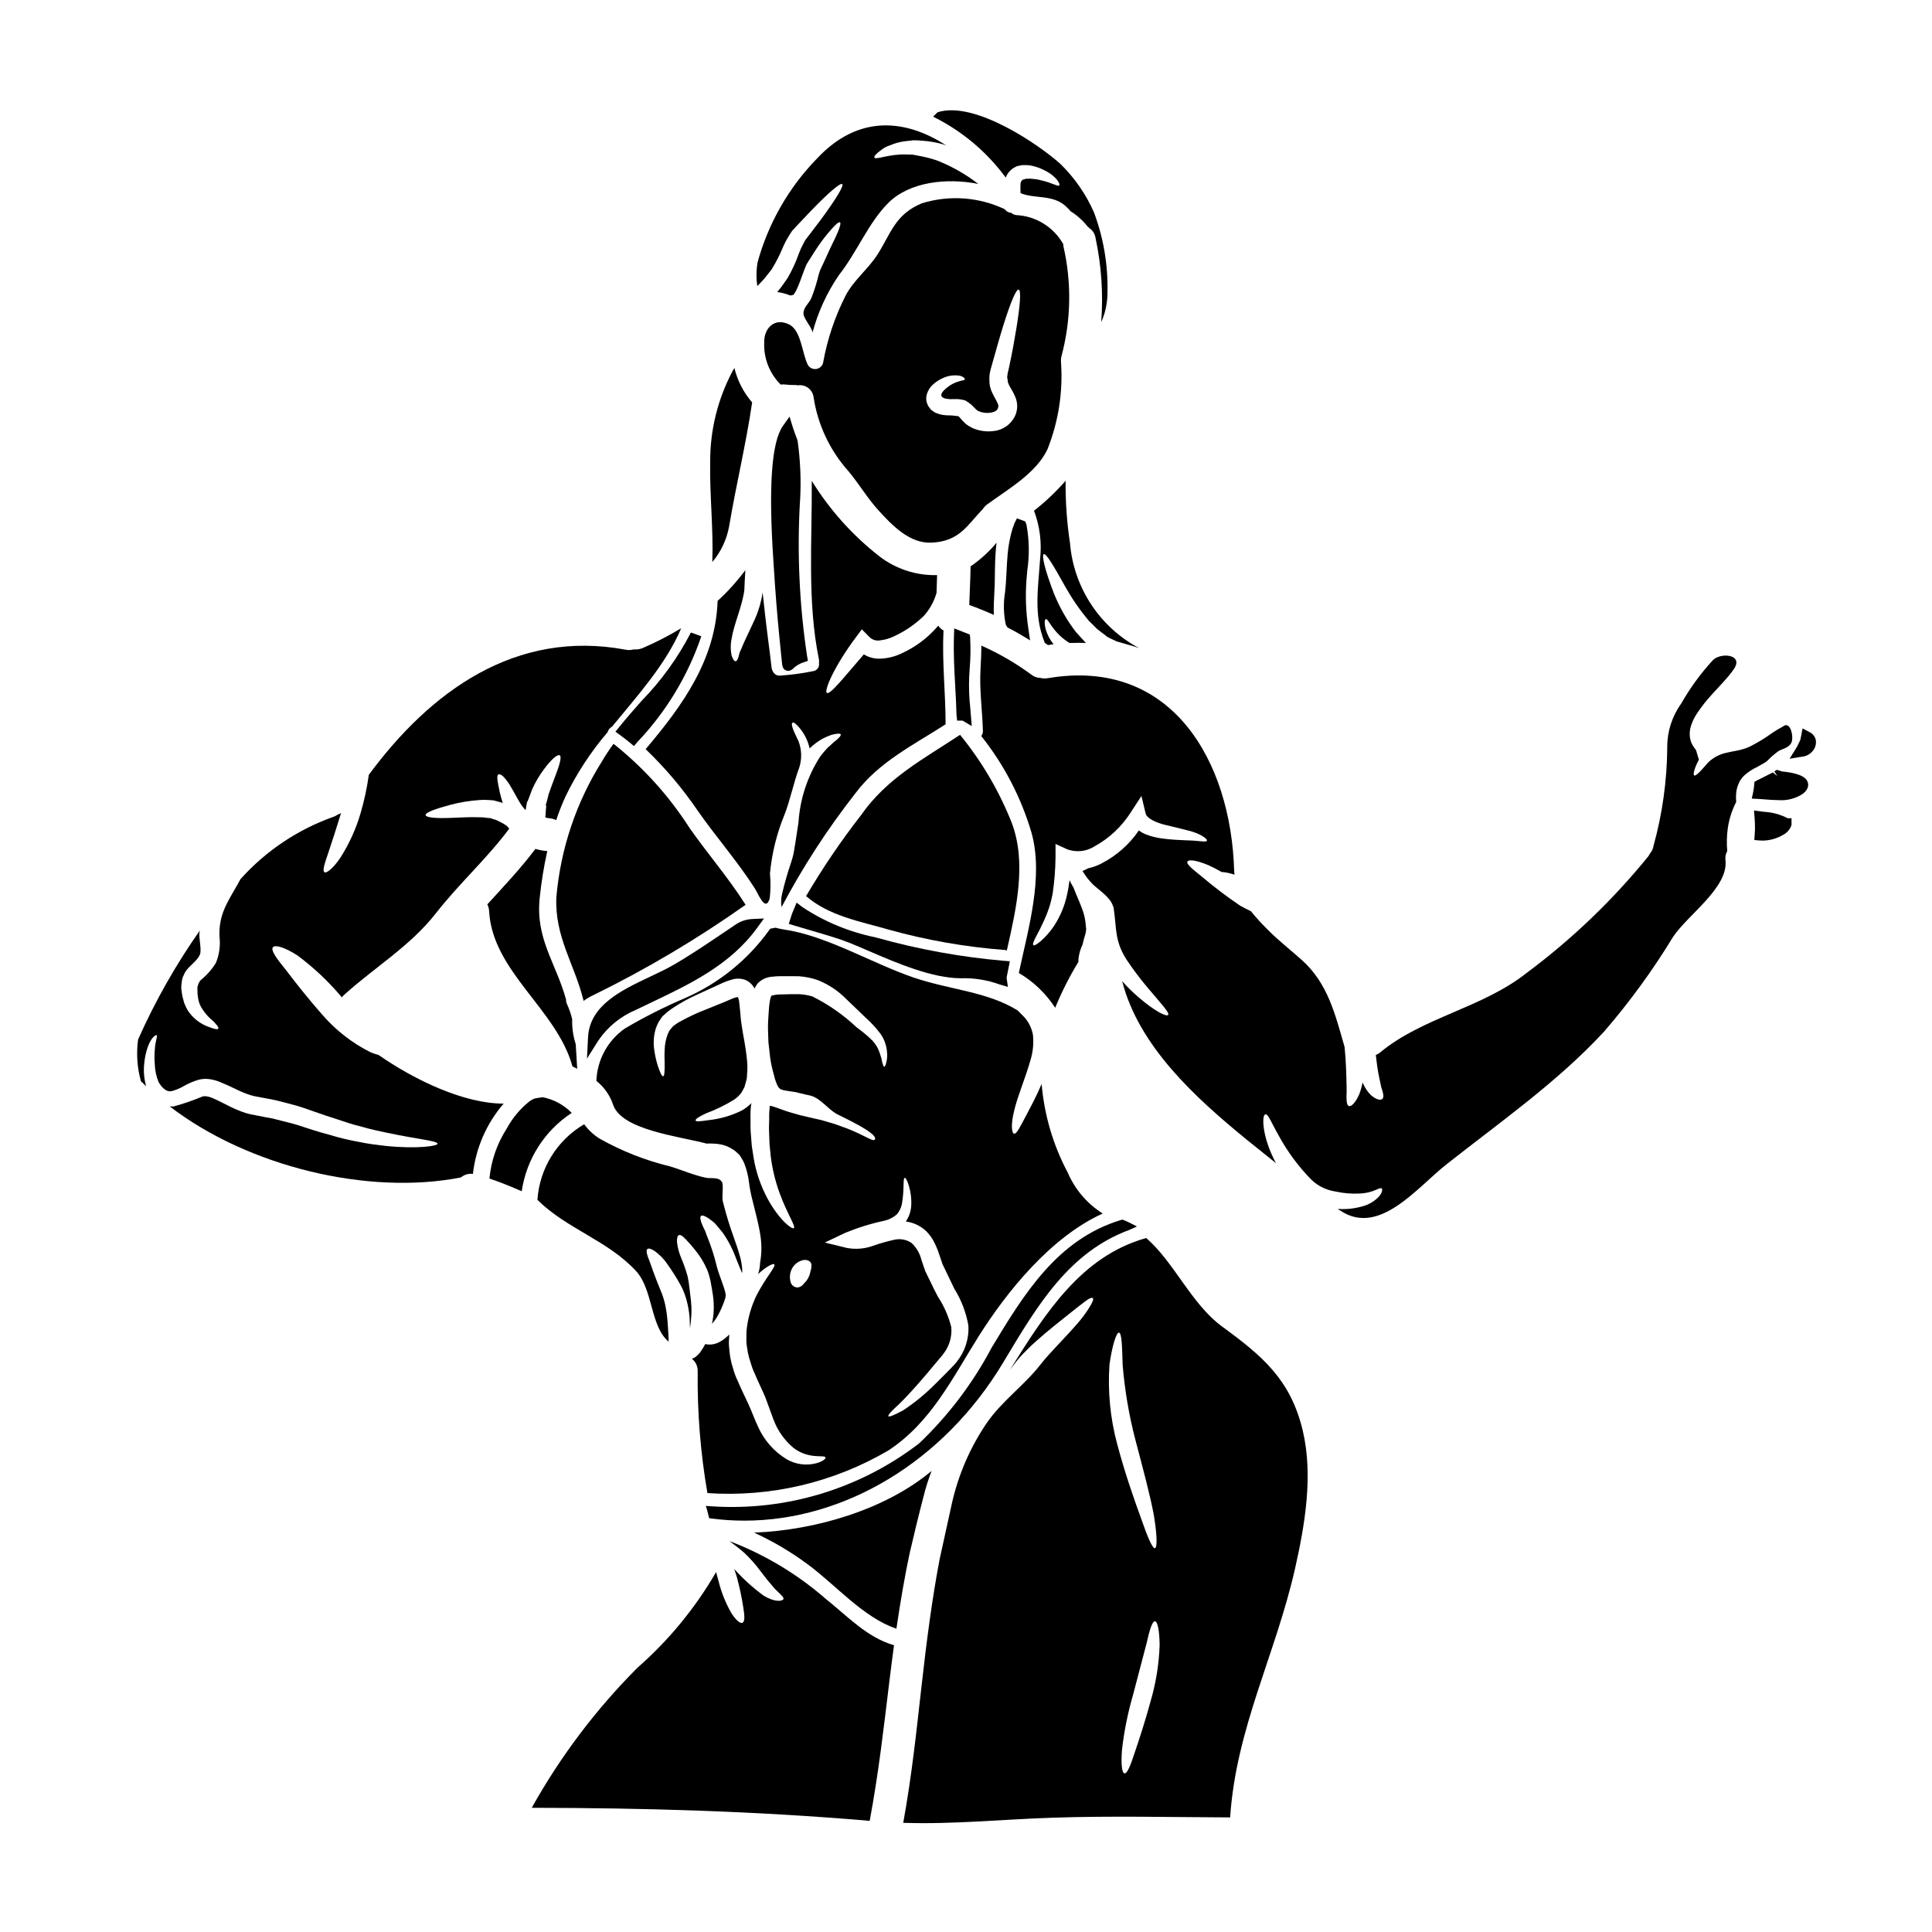 <?xml version="1.0" encoding="UTF-8"?>
<!-- Uploaded to: ICON Repo, www.svgrepo.com, Generator: ICON Repo Mixer Tools -->
<svg fill="#000000" width="800px" height="800px" version="1.1" viewBox="144 144 512 512" xmlns="http://www.w3.org/2000/svg">
 <g>
  <path d="m322.49 399.7c-1.918 1.102-4.043 2.106-6.297 3.172-7.477 3.543-15.926 7.527-16.355 16.016l-0.285 5.656 3.012-4.797c2.465-3.617 5.926-6.441 9.965-8.129 1.398-0.676 2.797-1.348 4.199-2.012 10.234-4.879 20.816-9.922 27.922-19.707l1.82-2.492-3.066 0.141v0.004c-1.527 0.059-3.012 0.527-4.297 1.359l-3.418 2.305c-4.281 2.883-8.695 5.887-13.199 8.484z"/>
  <path d="m306.59 341.11c-1.113 1.523-2.137 3.074-3.106 4.723-6.805 10.844-10.93 23.148-12.039 35.902-0.496 10.543 4.832 17.777 7.176 27.355 0 0.059-0.027 0.117 0 0.176v0.004c0.918-0.668 1.898-1.238 2.93-1.703 13.953-6.856 27.344-14.809 40.039-23.789-4.453-7.031-10.105-13.59-14.848-20.352-5.441-8.5-12.25-16.039-20.152-22.316z"/>
  <path d="m407.54 300.42c0.203-3.078-0.027-7.996 0.559-12.594v-0.004c-1.992 2.398-4.309 4.508-6.883 6.269-0.059 3.43-0.234 6.824-0.352 10.234 2.195 0.789 4.363 1.668 6.504 2.637-0.059-2.082 0.055-4.305 0.172-6.543z"/>
  <path d="m400.84 323.5 0.133-2.285 0.004-0.004c0.23-2.703 0.273-5.418 0.125-8.129l-0.07-0.91-4.152-1.629-0.07 2.106c-0.148 4.43 0.094 8.914 0.336 13.25 0.137 2.516 0.277 5.027 0.34 7.547l0.16 1.523h1.441l2.441 1.445-0.395-4.809-0.004-0.004c-0.293-2.691-0.391-5.398-0.289-8.102z"/>
  <path d="m412.11 362.02c-3.34-8.414-7.957-16.27-13.684-23.281-9.582 6.324-19.449 11.508-26.215 21.254-5.332 6.844-10.211 14.027-14.605 21.508 0.031 0.027 0.09 0.027 0.117 0.059 6.031 5.184 14.289 6.633 21.73 8.785 10.094 2.816 20.445 4.629 30.898 5.414 0.16 0.023 0.316 0.062 0.473 0.121 2.512-11.129 5.312-23.254 1.285-33.859z"/>
  <path d="m410.01 398.62c-11.402-0.988-22.688-3.043-33.707-6.133l-0.375-0.102c-6.883-1.402-13.43-4.117-19.285-7.996l-1.527-1.18-0.898 2.16c-0.219 0.477-0.402 0.969-0.547 1.469l-0.637 1.992 1.34 0.414c1.574 0.484 3.148 0.945 4.754 1.406 3.656 1.062 7.117 2.066 10.062 3.234 1.598 0.645 3.34 1.398 5.184 2.195 7.512 3.242 16.766 7.164 24.27 7.168 3.461-0.109 6.906 0.438 10.164 1.613l2.297 0.676-0.348-2.434 0.863-4.363z"/>
  <path d="m387.58 526.51c-15.73 12.078-35.32 18.004-55.105 16.672l-1.414-0.105 0.395 1.363c0.059 0.207 0.113 0.43 0.164 0.656l0.324 1.246 0.652 0.082c2.871 0.375 5.766 0.562 8.66 0.562 26.672 0 52.871-15.742 68.535-41.801l0.574-0.961c8.773-14.629 17.059-28.453 33.012-34.324l1.93-0.875-2.008-1.02h-0.004c-0.301-0.16-0.609-0.305-0.926-0.434-0.211-0.102-0.43-0.195-0.652-0.27l-0.297-0.094-0.301 0.086c-16.98 5.117-25.82 19.77-34.375 33.926h0.008c-4.984 9.41-11.457 17.949-19.172 25.289z"/>
  <path d="m416.24 295.2c0.602-4.035 0.527-8.137-0.211-12.148l-0.316-0.863-2.215-0.816-0.656 1.312-0.508 1.391h-0.004c-0.645 2.168-1.074 4.391-1.281 6.641-0.145 1.574-0.223 3.113-0.301 4.664-0.051 1.023-0.102 2.047-0.172 3.078-0.047 0.754-0.129 1.574-0.215 2.418-0.484 2.883-0.422 5.832 0.191 8.695l0.426 0.703 0.539 0.289c0.945 0.496 1.867 0.977 2.789 1.527l2.676 1.609-0.453-3.09c-0.641-4.215-0.816-8.488-0.52-12.742 0.062-0.863 0.145-1.75 0.23-2.668z"/>
  <path d="m289.04 369.55c-1.07-0.082-2.125-0.277-3.148-0.586-3.894 5.184-8.375 9.898-12.738 14.699 0.281 0.574 0.441 1.203 0.469 1.848 0.906 15.992 17.953 26.008 22.082 41.094l1.258 0.641c-0.145-2.164-0.23-4.394-0.395-6.559-0.684-2.129-1-4.359-0.934-6.594-0.328-1.402-0.801-2.766-1.406-4.07-0.164-0.348-0.234-0.73-0.207-1.113-2.754-9.926-8.203-16.164-6.969-27.16 0.426-4.102 1.09-8.176 1.988-12.199z"/>
  <path d="m426.4 271.41c-2.539 2.902-5.344 5.559-8.375 7.938 1.543 4.09 2.094 8.484 1.609 12.828-0.469 7.477-1.785 14.523 1.141 21.906v0.027c0 0.293 0.559 0.555 0.969 0.852 0.586-0.09 0.879-0.176 1.465-0.234-0.98-1.188-1.699-2.562-2.113-4.043-0.395-1.637-0.23-2.574 0.059-2.606 0.703-0.203 1.555 3.191 5.828 6.035l0.004-0.004c0.172 0.09 0.336 0.184 0.496 0.293 1.469-0.055 2.934-0.055 4.363-0.027-0.145-0.09-0.277-0.199-0.391-0.324-0.82-0.879-1.609-1.754-2.363-2.606-2.406-3.141-4.367-6.602-5.828-10.281-2.363-6.121-3.25-10.016-2.664-10.309 0.645-0.297 2.691 3.219 5.797 8.785 1.777 3.141 3.836 6.109 6.152 8.879 0.699 0.672 1.434 1.379 2.137 2.109 0.789 0.672 1.641 1.254 2.461 1.902l0.266 0.234 0.906 0.453 1.609 0.762c1.023 0.266 1.727 0.527 3.047 0.879 0.938 0.234 1.934 0.555 2.93 0.91h-0.008c-10.445-5.551-17.355-16.035-18.332-27.824-0.828-5.473-1.219-11.004-1.164-16.535z"/>
  <path d="m425.19 240.16v-0.117c-0.062-0.598-0.016-1.207 0.148-1.785 2.508-9.453 2.676-19.375 0.496-28.906-0.051-0.215-0.07-0.43-0.059-0.648-2.555-4.543-7.269-7.453-12.477-7.703-0.492-0.062-0.953-0.277-1.316-0.613-0.688-0.012-1.324-0.363-1.699-0.938-6.875-3.262-14.727-3.824-21.996-1.574-7.086 2.961-8.145 7.906-11.715 13.531-2.492 3.898-6.328 6.824-8.492 10.953v0.004c-2.852 5.621-4.859 11.633-5.965 17.836-0.238 0.848-0.957 1.473-1.832 1.586-0.871 0.117-1.73-0.301-2.176-1.059-1.523-2.902-1.758-9.082-4.891-10.691-3.894-2.019-6.824 0.91-6.691 4.801l-0.004 0.004c-0.16 4.141 1.426 8.156 4.367 11.07 0.504-0.062 1.02-0.055 1.52 0.027-0.043-0.02-0.094-0.027-0.145-0.027 0.145 0 0.906 0.086 0.906 0.086 0.5 0.031 0.996 0.031 1.496 0.031v0.004c0.254-0.004 0.512 0.027 0.758 0.086 0.977-0.152 1.973 0.094 2.762 0.688 0.789 0.594 1.305 1.48 1.426 2.461 1.105 7.289 4.312 14.098 9.227 19.594 2.812 3.371 5.117 7.293 8.055 10.484 3.461 3.805 8.145 8.699 13.855 8.465 7.477-0.297 9.445-4.453 13.777-8.992h-0.004c0.312-0.457 0.699-0.855 1.145-1.18 5.481-4.016 12.918-8.203 15.934-14.586h-0.004c2.891-7.269 4.117-15.09 3.594-22.891zm-14.168 4.301 0.059 0.789c0.059 0.059 0.117 0.395 0.293 0.73 0.355 0.762 1.027 1.668 1.613 3.047 0.789 1.699 0.77 3.664-0.055 5.344-1.094 2.176-3.231 3.637-5.652 3.867-1.926 0.246-3.883-0.047-5.652-0.848-0.059-0.031-0.117-0.031-0.176-0.059l0.148 0.027v-0.004c-0.586-0.266-1.137-0.602-1.641-0.992l-1.023-1.023-0.645-0.758-0.004-0.004c-0.113-0.09-0.223-0.188-0.32-0.293-1.078-0.156-2.164-0.23-3.254-0.234-0.969-0.047-1.922-0.277-2.809-0.676-0.211-0.07-0.406-0.191-0.559-0.352l-0.395-0.266-0.297-0.266-0.086-0.086-0.117-0.176-0.23-0.324v0.004c-0.176-0.195-0.309-0.426-0.395-0.672-0.445-0.949-0.488-2.035-0.117-3.016 0.258-0.73 0.66-1.398 1.18-1.969 0.809-0.82 1.762-1.488 2.809-1.969 1.414-0.707 3.008-0.961 4.57-0.73 1.23 0.293 1.438 0.789 1.406 0.996 0 0.293-0.73 0.203-1.406 0.469-1.16 0.316-2.246 0.863-3.191 1.609-3.277 2.578-1.055 3.277 1.785 3.148h0.004c0.988-0.062 1.98 0.055 2.926 0.352l0.145 0.059 0.117 0.086h0.004c0.477 0.305 0.934 0.637 1.375 0.996l0.879 0.879 0.613 0.586c0.129 0.031 0.242 0.102 0.324 0.203l0.203 0.059c1.848 0.852 4.656 0.395 4.981-0.758 0.219-0.43 0.195-0.941-0.059-1.352-0.266-0.699-0.879-1.637-1.465-2.898-0.352-0.742-0.578-1.543-0.672-2.359l-0.027-0.789c-0.035-0.32-0.035-0.645 0-0.965 0.031-0.703 0.152-1.402 0.348-2.082 0.145-0.586 0.297-1.113 0.441-1.574 1.082-3.805 2.078-7.379 2.988-10.277 1.844-5.828 3.305-9.344 3.984-9.199 0.676 0.145 0.395 4.016-0.586 10.078-0.5 3.047-1.113 6.59-1.992 10.605-0.117 0.523-0.234 0.996-0.324 1.406-0.117 0.496-0.086 0.758-0.145 1.023v-0.004c-0.02 0.207 0.008 0.414 0.074 0.613z"/>
  <path d="m325.57 472.26c0.699 0.73 1.492 1.574 2.578 2.93 1.375 1.652 2.5 3.5 3.336 5.481 0.453 1.242 0.789 2.527 0.996 3.836 0.203 1.199 0.441 2.43 0.586 3.832v0.004c0.137 1.438 0.125 2.891-0.031 4.328-0.086 0.73-0.203 1.434-0.352 2.164 0.441-0.488 0.836-1.016 1.184-1.574 0.641-1.051 1.188-2.16 1.641-3.305 0.246-0.574 0.465-1.16 0.645-1.762 0.125-0.355 0.184-0.734 0.172-1.113-0.293-1.992-1.875-5.269-2.488-7.934h0.004c-0.543-2.188-1.219-4.34-2.023-6.445-0.352-0.852-0.672-1.668-0.906-2.402-0.355-0.73-0.703-1.406-0.91-1.969-0.441-1.113-0.527-1.875-0.203-2.109s1.023 0 2.019 0.676v0.004c0.602 0.402 1.168 0.852 1.699 1.348 0.586 0.672 1.227 1.465 1.969 2.363v-0.004c1.492 2.125 2.695 4.438 3.574 6.883 0.469 1.113 1.027 2.606 1.574 3.809 0.055-0.043 0.086-0.109 0.086-0.176-0.023-1.645-0.301-3.273-0.82-4.836l-0.441-1.492-0.613-1.758c-0.395-1.18-0.82-2.363-1.258-3.629-0.82-2.465-1.492-4.891-2.051-7.121-0.266-1.141 0.266-4.273-0.203-5.039-0.852-1.434-2.93-0.848-4.273-1.141-3.191-0.641-6.383-2.078-9.547-3.016h-0.004c-6.496-1.578-12.746-4.043-18.57-7.32-1.613-1-3.016-2.305-4.129-3.836-7.188 4.215-11.828 11.715-12.387 20.031 7.731 7.703 18.684 10.75 26.156 18.895 4.508 4.922 3.746 14.641 8.609 18.684 0-0.496 0-1.18-0.059-1.969-0.059-1.289-0.172-2.609-0.266-3.957h-0.004c-0.098-1.16-0.262-2.316-0.496-3.457-0.215-1.094-0.52-2.172-0.906-3.219-0.965-2.285-1.727-4.328-2.344-5.977-0.555-1.555-1.027-2.961-1.465-4.016-0.324-1.023-0.395-1.727-0.059-1.969 0.336-0.238 0.996-0.031 1.906 0.555v0.004c1.277 0.914 2.387 2.043 3.277 3.336 1.289 1.797 2.473 3.668 3.543 5.598 0.699 1.27 1.238 2.613 1.613 4.012 0.418 1.523 0.691 3.082 0.82 4.656 0.059 0.969 0.086 1.969 0.117 2.902 0.043-0.254 0.074-0.508 0.086-0.766 0.145-0.848 0.203-2.051 0.293-3.25 0.031-1.051-0.008-2.106-0.113-3.148-0.297-2.344-0.527-5.008-0.883-6.562-0.48-1.734-1.074-3.438-1.785-5.094-0.543-1.32-0.898-2.711-1.055-4.129-0.031-1.027 0.145-1.641 0.527-1.785 0.383-0.148 0.957 0.219 1.633 0.949z"/>
  <path d="m356.04 276.43c0.285-5.227 0.062-10.473-0.672-15.656l-0.074-0.246c-0.426-1.082-0.824-2.156-1.18-3.258l-0.879-2.863-1.734 2.438c-3.035 4.269-3.863 15.957-2.547 35.727l0.078 1.211c0.422 6.82 0.902 12.926 1.473 18.656l0.707 7.047c0.09 0.945 0.176 1.836 1.133 2.195 0.18 0.07 0.367 0.105 0.555 0.105 0.527-0.039 1.02-0.281 1.371-0.676 0.754-0.723 1.664-1.262 2.66-1.574l1.18-0.414-0.227-1.246c-2.019-13.414-2.656-27-1.91-40.543z"/>
  <path d="m417.12 424.84c0.641-2.144 0.852-4.394 0.617-6.617-0.312-1.707-1.082-3.297-2.227-4.602-0.555-0.555-1.082-1.082-1.551-1.574-0.117-0.117-0.234-0.203-0.355-0.324-8.141-4.981-17.711-5.359-27.469-8.66-10.691-3.629-23.082-11.066-34.121-12.684-0.82-0.113-1.668-0.324-2.519-0.527-0.496 0.09-0.965 0.176-1.434 0.297v0.004c-0.016 0.039-0.035 0.078-0.059 0.117-5.691 8.008-13.461 14.316-22.469 18.242-5.5 2.344-10.84 5.043-15.984 8.086-4.531 3.191-7.305 8.316-7.5 13.855 2.055 1.625 3.59 3.812 4.422 6.297 2.285 6.738 17.32 8.32 24.777 10.312 0.523-0.031 1.047-0.031 1.574 0 0.688 0 1.375 0.066 2.051 0.203 0.848 0.145 1.668 0.418 2.43 0.82 0.438 0.234 0.938 0.527 1.375 0.82l0.762 0.676 0.203 0.172 0.176 0.176 0.293 0.352 0.395 0.645c0.281 0.414 0.52 0.855 0.707 1.32 0.652 1.652 1.086 3.383 1.285 5.152 0.195 1.531 0.488 3.047 0.879 4.543 0.762 3.148 1.672 6.383 2.141 9.516 0.367 2.379 0.34 4.805-0.09 7.176-0.027 1.023-0.203 2.039-0.527 3.016 2.285-2.137 4.074-2.898 4.277-2.606 0.555 0.586-2.137 3.281-4.746 8.348-1.402 2.938-2.285 6.102-2.606 9.344 0 0.848 0 1.695-0.027 2.606s0.266 2.051 0.395 3.102c0.184 0.938 0.438 1.859 0.762 2.754 0.281 1.02 0.656 2.008 1.113 2.957 0.789 1.938 1.934 4.191 2.777 6.211 0.734 1.992 1.438 3.938 2.109 5.769h0.004c1.09 2.973 2.949 5.602 5.383 7.625 4.188 3.148 8.316 1.641 8.434 2.519 0.027 0.293-0.613 0.996-2.434 1.492h0.004c-2.66 0.707-5.492 0.328-7.871-1.055-3.391-2.059-6.062-5.117-7.644-8.754-0.938-2.023-1.574-3.836-2.492-5.859-0.918-2.023-1.816-3.719-2.781-6.031-0.543-1.098-0.973-2.246-1.289-3.43-0.391-1.191-0.676-2.418-0.852-3.66-0.086-1.113-0.266-2.078-0.266-3.223 0.031-0.73 0.059-1.406 0.117-2.106h0.004c-0.785 0.82-1.695 1.512-2.695 2.047-0.902 0.473-1.914 0.684-2.93 0.617-0.246-0.02-0.492-0.07-0.73-0.145-0.426 0.797-0.906 1.57-1.434 2.309-0.367 0.438-0.781 0.832-1.23 1.18-0.281 0.172-0.574 0.32-0.879 0.441 1.004 0.797 1.57 2.023 1.523 3.309-0.133 10.812 0.73 21.617 2.578 32.273 16.738 1.137 33.434-2.793 47.914-11.273 11.336-7.41 17.016-19.215 23.984-30.309 7.527-11.918 19.125-26.27 32.863-32.508v0.004c-4.125-2.59-7.359-6.375-9.273-10.852-3.879-7.281-6.231-15.273-6.918-23.492-1.375 3.277-2.871 6.004-3.984 8.141-1.637 3.047-2.633 5.215-3.336 5.039-0.613-0.145-0.906-2.488 0.09-6.266 0.848-3.664 2.898-8.379 4.305-13.328zm-58.367 56.172c-0.086 0.531-0.254 1.047-0.5 1.523-0.277 0.578-0.664 1.098-1.141 1.523-0.375 0.625-1.012 1.043-1.73 1.145-0.754-0.023-1.43-0.465-1.758-1.145-0.457-1.246-0.371-2.625 0.234-3.805 0.645-1.289 1.883-2.172 3.312-2.363 1.141-0.027 1.754 0.527 1.875 1.18l-0.004 0.004c0.031 0.66-0.066 1.316-0.289 1.938zm3.148-40.125c-1.82-0.395-3.719-0.852-5.742-1.32-1.055-0.266-2.019-0.586-3.074-0.879-1.18-0.352-2.168-0.762-3.191-1.113v0.004c-0.598-0.238-1.219-0.422-1.848-0.555-0.027 0.145-0.059 0.293-0.086 0.469-0.117 1.059-0.156 2.129-0.117 3.191-0.027 1.113-0.086 2.223-0.027 3.309 0.059 1.086 0.086 2.137 0.113 3.148 0.117 1.027 0.203 2.023 0.297 3.019l-0.004 0.004c0.402 3.438 1.211 6.82 2.402 10.07 1.992 5.481 4.394 8.848 3.719 9.258-0.441 0.293-3.66-1.906-6.91-7.789-1.82-3.391-3.078-7.059-3.715-10.855-0.172-1.055-0.324-2.168-0.496-3.277-0.09-1.113-0.176-2.254-0.266-3.402-0.086-1.145-0.059-2.344-0.059-3.543-0.047-1.281 0-2.562 0.145-3.836 0.031-0.145 0.086-0.324 0.117-0.469h0.004c-0.773 0.777-1.652 1.449-2.606 1.992-2.785 1.371-5.789 2.234-8.879 2.551-2.019 0.293-3.25 0.438-3.336 0.086-0.086-0.352 0.82-1.027 2.781-1.906 2.625-0.973 5.148-2.211 7.527-3.688 0.652-0.461 1.234-1.016 1.727-1.641 0.223-0.324 0.422-0.668 0.586-1.023l0.324-0.559 0.027-0.145 0.117-0.395c0.145-0.527 0.293-1.082 0.441-1.609 0.078-0.465 0.117-0.938 0.113-1.406 0.102-1.047 0.113-2.102 0.031-3.148-0.203-2.285-0.586-4.723-1.086-7.379-0.203-1.32-0.469-2.668-0.613-4.16-0.145-1.492-0.23-2.871-0.395-4.102-0.031-0.504-0.141-0.996-0.32-1.465 0-0.059-0.027-0.059-0.027-0.086-0.117 0-0.297 0.059-0.469 0.059-0.523 0.141-1.031 0.328-1.523 0.555-2.492 1.113-4.922 1.992-7.148 2.93v-0.004c-2.062 0.816-4.066 1.766-6.004 2.844-0.43 0.207-0.844 0.449-1.23 0.73l-0.527 0.395-0.293 0.203-0.996 1.18c-0.145 0.324-0.234 0.586-0.395 0.852h0.004c-0.531 1.355-0.82 2.793-0.852 4.25-0.086 1.379 0 2.637 0 3.66 0.031 2.082-0.059 3.309-0.395 3.336-0.336 0.027-0.852-0.996-1.492-3.016-0.383-1.262-0.668-2.555-0.848-3.863-0.305-1.887-0.188-3.816 0.348-5.652 0.199-0.605 0.441-1.195 0.734-1.758 0.266-0.395 0.559-0.82 0.824-1.258l0.113-0.145 0.059-0.086 0.234-0.266c0.059-0.031 0.395-0.324 0.395-0.324l0.676-0.613v-0.004c0.457-0.379 0.934-0.73 1.434-1.055 2.027-1.352 4.164-2.539 6.383-3.543 2.254-1.027 4.602-2.109 7.031-3.223 0.742-0.32 1.508-0.594 2.285-0.816 1.129-0.348 2.336-0.336 3.457 0.027 1.125 0.426 2.043 1.262 2.574 2.34 0.262-0.551 0.594-1.062 0.996-1.523 0.977-0.922 2.234-1.492 3.574-1.609 0.875-0.102 1.758-0.148 2.637-0.145h2.402c0.758 0 1.523 0.027 2.254 0.027 1.707 0.125 3.394 0.48 5.008 1.055 2.769 1.117 5.285 2.793 7.383 4.918 1.844 1.758 3.543 3.398 5.094 4.891v0.004c1.539 1.363 2.934 2.887 4.16 4.539 0.918 1.383 1.473 2.973 1.609 4.629 0.113 0.992 0.031 1.996-0.23 2.957-0.148 0.641-0.324 0.965-0.5 0.965-0.176 0-0.324-0.395-0.496-0.996-0.152-0.867-0.379-1.719-0.68-2.547-0.383-1.242-1.043-2.387-1.93-3.34-1.309-1.293-2.719-2.477-4.215-3.543-3.477-3.277-7.414-6.031-11.688-8.172-1.16-0.355-2.363-0.562-3.574-0.613h-2.281c-0.73 0.027-1.492 0.059-2.223 0.059h-0.004c-0.949-0.031-1.898 0.086-2.812 0.34 0 0.113-0.059 0.172-0.145 0.293v-0.004c-0.031 0.215-0.09 0.422-0.18 0.617-0.148 0.754-0.254 1.52-0.316 2.285-0.09 1.551-0.234 3.074-0.266 4.598-0.027 1.523 0.086 3.047 0.113 4.539 0.176 1.406 0.324 2.812 0.469 4.16 0.207 1.422 0.512 2.832 0.91 4.215l0.266 1.027 0.059 0.266v-0.004c0.004 0.039 0.012 0.078 0.027 0.117l0.148 0.395v-0.004c0.16 0.516 0.363 1.016 0.613 1.492 0.438 0.703 0.672 0.852 1.785 1.113 0.555 0.086 1.082 0.176 1.695 0.266 0.355 0.059 0.527 0.059 1.027 0.145l0.879 0.203c1.18 0.297 2.312 0.559 3.398 0.789 2.578 0.789 4.328 3.336 6.691 4.773 0.758 0.469 11.715 5.359 10.164 6.91-0.559 0.555-3.488-1.785-9.258-3.719-1.504-0.602-2.941-0.922-4.637-1.449zm35.641 64.023v0.004c-0.488 0.594-1.004 1.16-1.551 1.699-0.441 0.469-0.879 0.906-1.32 1.348l-2.606 2.606c-2.644 2.684-5.559 5.086-8.699 7.176-2.434 1.32-3.777 1.848-3.938 1.555-0.156-0.293 0.852-1.41 2.723-3.078 1.848-1.785 4.363-4.512 7.352-8.027 0.73-0.906 1.52-1.844 2.344-2.809 0.438-0.496 0.852-1.023 1.285-1.523h0.004c0.398-0.449 0.77-0.918 1.113-1.406 1.414-1.957 2.07-4.363 1.848-6.766-0.73-2.887-1.938-5.629-3.574-8.113-0.789-1.465-1.523-3.019-2.281-4.598l-0.586-1.18-0.266-0.586-0.094-0.133-0.027-0.059-0.117-0.324-0.113-0.324c-0.297-0.82-0.559-1.668-0.852-2.488-0.41-1.715-1.32-3.277-2.609-4.481-1.312-0.891-2.93-1.207-4.481-0.879-1.926 0.418-3.824 0.957-5.684 1.613-2.231 0.816-4.637 1.016-6.969 0.582l-5.856-1.434 5.418-2.578v0.004c3.379-1.391 6.879-2.473 10.453-3.227 1.176-0.285 2.269-0.848 3.191-1.637 0.668-0.773 1.129-1.699 1.352-2.695 0.73-4.07 0.203-7 0.789-7 0.23-0.031 0.555 0.586 0.965 1.754l-0.004 0.004c0.586 1.812 0.836 3.719 0.734 5.625-0.09 1.5-0.586 2.945-1.438 4.188 1.539 0.184 3.008 0.746 4.277 1.641 0.637 0.422 1.207 0.934 1.695 1.523 0.48 0.551 0.902 1.148 1.262 1.781 0.629 1.141 1.148 2.336 1.555 3.574 0.293 0.852 0.586 1.699 0.852 2.519l0.086 0.266 0.352 0.703 0.559 1.18c0.758 1.551 1.492 3.106 2.223 4.625 1.852 2.973 3.117 6.277 3.719 9.727 0.215 3.492-0.895 6.938-3.102 9.652z"/>
  <path d="m244.32 423.58c-0.707-0.191-1.402-0.426-2.082-0.699-4.922-2.457-9.301-5.871-12.887-10.047-4.113-4.66-7.379-8.902-9.621-11.832-2.488-3.043-4.043-5.211-3.398-5.977 0.586-0.699 3.074-0.027 6.531 2.199 4.281 3.195 8.18 6.867 11.625 10.949 0.031 0.031 0.059 0.09 0.117 0.117v0.004c0.172-0.234 0.371-0.453 0.59-0.645 8.203-7.41 17.457-12.859 24.367-21.676 6.062-7.789 13.531-14.469 19.391-22.375h-0.004c-0.207-0.293-0.453-0.555-0.73-0.785-0.492-0.367-1.02-0.684-1.574-0.938l-1.082-0.527-0.266-0.113c-0.047-0.016-0.094-0.027-0.145-0.031l-0.414-0.117-0.73-0.266-0.965-0.086c-0.629-0.109-1.266-0.16-1.906-0.148-2.606-0.117-5.152 0.086-7.262 0.145-4.277 0.203-7.031-0.059-7.086-0.73-0.055-0.672 2.434-1.609 6.59-2.723 2.523-0.664 5.102-1.086 7.703-1.262 0.809-0.07 1.625-0.07 2.434 0l1.258 0.086 1.465 0.395 0.73 0.203 0.266 0.09c-0.352-1.086-0.613-2.082-0.82-2.961-0.559-2.723-0.852-4.129-0.395-4.57 0.266-0.145 0.73-0.086 1.41 0.586v0.008c0.793 0.836 1.469 1.77 2.019 2.781 0.73 1.18 1.465 2.664 2.344 4.102 0.41 0.684 0.891 1.32 1.438 1.902 0.027 0.031 0.059 0.059 0.059 0.09 0.113-0.645 0.23-1.438 0.395-2.227l0.117-0.145 0.055-0.086 0.09-0.234 0.086-0.203 0.145-0.395 0.297-0.789c0.203-0.527 0.395-1.055 0.586-1.551v-0.004c0.84-1.855 1.879-3.613 3.102-5.242 1.992-2.695 3.574-4.016 4.16-3.691 0.586 0.324 0.027 2.402-1.113 5.359-0.613 1.523-1.141 3.102-1.816 4.949-0.117 0.527-0.266 1.055-0.395 1.609l-0.234 0.789-0.117 0.441-0.059 0.203h0.207v-0.004c-0.074 0.438-0.125 0.879-0.148 1.32-0.016 0.598-0.062 1.195-0.145 1.785 0.176 0.059 0.395 0.117 0.586 0.172 0.086 0 0.176 0.031 0.293 0.031l-0.004 0.004c0.707 0.035 1.395 0.215 2.023 0.527 0.707-2.133 1.527-4.223 2.461-6.266 2.973-6.141 6.723-11.871 11.16-17.047 0.164-0.637 0.594-1.168 1.18-1.465 6.879-8.406 14.262-16.531 18.332-26.098h0.004c-3.285 1.996-6.707 3.758-10.234 5.273-0.746 0.309-1.559 0.43-2.363 0.352-0.688 0.191-1.41 0.223-2.109 0.086-29.258-5.481-51.809 11.098-68.094 33.152v0.004c-0.465 3.387-1.18 6.734-2.137 10.016-1.223 4.231-3.047 8.266-5.418 11.977-1.934 2.871-3.719 4.188-4.215 3.809-0.586-0.441 0.086-2.363 1.109-5.359 0.91-2.664 2.051-6.297 3.309-10.309-0.273 0.172-0.57 0.305-0.879 0.395-0.34 0.25-0.715 0.449-1.113 0.586-9.457 3.352-17.926 9.02-24.633 16.488-0.293 0.469-0.527 0.965-0.82 1.465-2.781 4.891-5.008 8.027-4.773 13.824h0.004c0.273 2.367-0.059 4.766-0.965 6.969-1.066 1.715-2.414 3.242-3.984 4.512-0.203 0.172-0.352 0.395-0.441 0.645-0.152 0.16-0.242 0.363-0.262 0.582-0.027 0.266-0.176 0.324-0.203 0.703-0.027 0.383 0.027 0.789 0.027 1.199v0.555l-0.004 0.004c0.012 0.121 0.031 0.238 0.062 0.355 0.031 0.324 0.059 0.613 0.117 0.938v-0.004c0.102 0.551 0.262 1.09 0.469 1.613 0.84 1.645 2.016 3.098 3.457 4.258 1.055 1.051 1.574 1.754 1.406 2.047-0.168 0.293-1.055 0.117-2.461-0.438-2.254-0.781-4.195-2.269-5.531-4.246-0.445-0.711-0.809-1.469-1.086-2.258-0.117-0.395-0.207-0.82-0.324-1.23h0.004c-0.086-0.258-0.145-0.52-0.176-0.789l-0.098-0.566c-0.031-0.395-0.09-0.789-0.148-1.18 0-0.59 0.047-1.176 0.148-1.754 0.055-0.617 0.234-1.215 0.527-1.762 0.223-0.566 0.543-1.09 0.938-1.551 0.996-1.18 2.723-2.402 3.336-3.863 0.613-1.555-0.703-5.539 0.145-6.621h0.004c-6.449 9.145-11.988 18.898-16.531 29.125-0.512 3.715-0.254 7.492 0.762 11.102 0.043 0.047 0.094 0.086 0.148 0.117 0.395 0.395 0.824 0.789 1.23 1.18-0.555-1.914-0.734-3.918-0.527-5.902 0.125-1.527 0.438-3.031 0.938-4.481 0.91-2.578 2.109-3.281 2.363-3.148 0.324 0.176-0.352 1.523-0.469 3.602-0.129 1.34-0.137 2.688-0.027 4.031 0.043 1.66 0.391 3.297 1.023 4.828 0.031 0.059 0.086 0.145 0.086 0.145l0.234 0.324 0.469 0.672h0.004c0.262 0.281 0.543 0.535 0.852 0.766 0.52 0.43 1.215 0.594 1.871 0.441 1.023-0.277 2.008-0.684 2.93-1.207 1.316-0.77 2.723-1.379 4.188-1.812 0.996-0.246 2.035-0.289 3.047-0.117 0.863 0.137 1.707 0.375 2.519 0.703 1.523 0.613 2.902 1.258 4.246 1.906 1.266 0.641 2.582 1.18 3.938 1.609 0.68 0.203 1.375 0.359 2.078 0.469l2.363 0.441c1.551 0.266 3.148 0.641 4.773 1.082 1.551 0.438 3.148 0.789 4.629 1.32 2.871 0.965 5.68 2.019 8.266 2.809 2.637 0.879 5.008 1.699 7.477 2.281 2.406 0.703 4.602 1.145 6.621 1.574 8.113 1.727 13.328 2.109 13.328 2.902 0.027 0.586-5.273 1.438-13.914 0.555-2.137-0.266-4.539-0.527-6.938-1.055h-0.004c-2.66-0.473-5.289-1.105-7.871-1.902-2.781-0.703-5.512-1.641-8.434-2.578-1.406-0.469-2.844-0.73-4.305-1.141-0.73-0.176-1.465-0.355-2.195-0.559-0.789-0.145-1.551-0.293-2.363-0.438-0.812-0.145-1.551-0.324-2.363-0.469-0.863-0.137-1.711-0.332-2.547-0.586-1.594-0.531-3.141-1.188-4.629-1.969-1.379-0.699-2.691-1.375-3.863-1.875l-0.004 0.004c-0.516-0.262-1.07-0.438-1.641-0.527-0.387-0.094-0.793-0.094-1.18 0-2.488 1.043-5.043 1.922-7.648 2.637-0.359 0.027-0.723 0.027-1.082 0 20.734 15.934 52.516 23.664 77.172 18.828h0.004c0.879-0.746 2.031-1.086 3.176-0.938 0.777-6.887 3.613-13.379 8.141-18.629-10.391 0.027-23.492-6.168-33.145-12.891z"/>
  <path d="m617.78 360.85c-1.984-1.02-4.16-1.605-6.387-1.719l-2.57-0.34 0.152 1.828v-0.004c0.098 1.102 0.133 2.203 0.109 3.309 0 0.238-0.023 0.477-0.043 0.723l-0.129 1.969 1.438 0.121c0.242 0 0.492 0.031 0.742 0.031 1.902-0.016 3.766-0.531 5.406-1.496 1.047-0.52 1.848-1.434 2.231-2.543l0.043-0.211v-1.672z"/>
  <path d="m611.27 346.36 0.672-0.414c0.035-0.031 0.078-0.059 0.117-0.086l0.172-0.145 0.324-0.297c0.84-0.859 1.75-1.641 2.723-2.344 1.199-0.699 2.606-0.82 3.398-2.137 0.82-1.379-0.145-6.121-2.195-4.394v0.004c-0.98 0.512-1.93 1.078-2.844 1.695-1.918 1.406-3.957 2.641-6.09 3.691-1.055 0.453-2.152 0.785-3.281 0.996-0.906 0.176-1.816 0.324-2.578 0.527-1.82 0.348-3.504 1.199-4.859 2.461-0.469 0.395-3.25 4.012-3.863 3.574-0.266-0.176-0.117-1.289 0.758-3.191 0.148-0.297 0.324-0.617 0.5-0.969l-0.293-0.965c-0.148-0.5-0.297-1.055-0.473-1.613l-0.086-0.086c-0.488-0.602-0.891-1.262-1.199-1.969-0.488-1.379-0.508-2.883-0.062-4.273 0.359-1.176 0.891-2.293 1.578-3.312 1.234-1.871 2.625-3.633 4.16-5.269 1.492-1.641 2.93-3.148 4.188-4.629 0.574-0.68 1.113-1.395 1.609-2.137 2.281-3.746-3.746-4.188-5.738-2.109-3.227 3.519-6.047 7.391-8.41 11.539-2.41 3.363-3.691 7.402-3.66 11.539-0.062 8.852-1.293 17.656-3.66 26.184-0.121 0.703-0.426 1.359-0.879 1.906-0.156 0.293-0.328 0.578-0.523 0.844-9.418 11.59-20.242 21.961-32.223 30.871-11.773 9.312-27.586 11.746-38.773 21.031-0.352 0.301-0.75 0.535-1.18 0.699 0.145 0.996 0.266 2.082 0.395 3.148 0.324 2.223 0.789 4.039 1.055 5.387 0.527 1.551 0.82 2.754 0.23 3.148-0.527 0.395-1.668 0.09-3.016-1.082v0.004c-0.93-0.965-1.664-2.098-2.168-3.34-0.199 1.047-0.484 2.074-0.852 3.074-0.996 2.281-2.106 3.371-2.754 3.191-0.703-0.176-0.703-1.816-0.613-4.129-0.031-2.109-0.09-5.117-0.297-8.52-0.086-1.055-0.172-2.082-0.266-3.106-0.027-0.059-0.059-0.086-0.059-0.145-2.402-8.375-4.394-16.664-11.246-22.785-2.961-2.668-6.18-5.156-8.988-7.996l0.004-0.004c-1.605-1.555-3.109-3.207-4.512-4.945-0.938-0.441-1.848-0.91-2.844-1.465-3.527-2.379-6.918-4.953-10.16-7.703-2.492-1.992-4.188-3.371-3.836-3.984s2.363-0.395 5.535 0.938h-0.004c1.207 0.531 2.383 1.137 3.516 1.812 0.43 0.027 0.863 0.074 1.289 0.148 0.734 0.141 1.457 0.328 2.164 0.559-0.062-0.367-0.102-0.742-0.113-1.113-0.852-28.906-16.492-56.523-49.352-50.961h0.004c-0.676 0.125-1.367 0.102-2.031-0.07-0.855-0.012-1.68-0.309-2.344-0.848-4.125-3.047-8.574-5.629-13.27-7.703 0 2.106-0.117 4.242-0.23 6.41-0.297 5.449 0.496 10.777 0.641 16.223v0.004c0.012 0.477-0.145 0.941-0.438 1.32 6.078 7.637 10.613 16.379 13.355 25.742 3.191 11.656-0.91 25.391-3.398 37.051h0.004c3.883 2.285 7.184 5.445 9.633 9.227 1.723-4.211 3.777-8.273 6.148-12.152-0.008-0.383 0.012-0.766 0.059-1.148 0.18-1.207 0.535-2.379 1.055-3.481 0.027-0.066 0.047-0.137 0.062-0.207l0.086-0.441c0.145-0.641 0.324-1.18 0.469-1.695 0.117-0.344 0.207-0.695 0.262-1.055l0.09-0.852c-0.059 0.117-0.059-0.352-0.09-0.496-0.105-1.844-0.531-3.66-1.258-5.359-0.641-1.699-1.406-3.309-1.934-4.723-0.059-0.117-0.059-0.203-0.117-0.297-0.145-0.23-0.293-0.469-0.395-0.672-0.266-0.438-0.438-0.852-0.641-1.258-0.172 1.477-0.426 2.941-0.766 4.391-0.66 2.773-1.801 5.41-3.367 7.793-1.016 1.523-2.234 2.898-3.617 4.094-0.969 0.789-1.574 1.141-1.82 0.965-0.242-0.176-0.027-0.879 0.559-1.992 0.586-1.113 1.406-2.637 2.254-4.539h0.004c1.066-2.262 1.832-4.652 2.281-7.113 0.477-3.203 0.73-6.434 0.766-9.668v-3.516l3.148 1.438c2.348 0.844 4.957 0.574 7.082-0.734 3.945-2.148 7.281-5.262 9.695-9.051l2.844-4.359 1.113 4.625c0.324 1.379 2.871 2.434 5.008 2.988 2.363 0.559 4.398 1.055 6.094 1.496 3.543 0.82 5.418 2.363 5.117 2.781-0.305 0.422-2.078-0.09-5.562-0.145-1.73-0.09-3.867-0.148-6.387-0.5l-0.004-0.004c-1.434-0.184-2.84-0.539-4.188-1.055-0.664-0.273-1.297-0.625-1.875-1.055-2.504 3.664-5.871 6.652-9.812 8.699-1.121 0.602-2.324 1.043-3.57 1.316-0.5 0.234-0.996 0.5-1.555 0.73 0.297 0.441 0.559 0.91 0.879 1.32 0.336 0.516 0.723 0.996 1.145 1.438 0.445 0.539 0.945 1.031 1.492 1.465 0.586 0.496 1.18 0.996 1.785 1.492h0.004c0.785 0.656 1.496 1.406 2.109 2.227 0.387 0.582 0.676 1.227 0.848 1.902 0.82 5.481 0.172 8.699 3.57 13.883 1.711 2.539 3.559 4.984 5.539 7.324 3.398 4.039 5.769 6.531 5.328 7.086-0.441 0.555-3.516-0.965-7.789-4.625-1.559-1.336-3.027-2.773-4.394-4.309 4.426 17.32 19.508 30.957 32.895 41.91 2.606 2.109 5.242 4.215 7.871 6.324-3.777-6.969-3.832-12.988-2.781-12.945 0.703-0.172 1.613 2.363 3.457 5.539h-0.004c2.34 4.328 5.277 8.305 8.73 11.809 1.762 1.676 4.004 2.762 6.41 3.106 2.078 0.461 4.207 0.637 6.332 0.527 3.66-0.117 5.184-1.699 5.824-1.379 0.266 0.117 0.297 0.969-0.555 2.023v0.004c-1.23 1.371-2.844 2.34-4.629 2.781-2.094 0.586-4.277 0.805-6.445 0.641 0.234 0.145 0.441 0.297 0.676 0.441 10.336 6.938 20.379-6.121 28.113-12.203 14.234-11.246 29.461-21.848 41.793-35.203h0.004c6.785-7.856 12.91-16.258 18.305-25.125 3.805-5.769 14.699-13.035 13.883-20.297v-0.004c-0.109-0.84 0.055-1.691 0.469-2.43-0.18-2.019-0.129-4.055 0.145-6.062 0.355-2.43 1.109-4.785 2.231-6.973-0.078-0.887-0.07-1.777 0.027-2.664 0.102-0.77 0.32-1.52 0.645-2.227l0.172-0.395 0.031-0.086c0.066-0.094 0.121-0.191 0.176-0.293l0.207-0.297v0.004c0.242-0.371 0.527-0.715 0.848-1.023 1.082-0.969 2.309-1.766 3.633-2.363 0.453-0.297 0.953-0.547 1.422-0.805z"/>
  <path d="m467.9 495.57c-8.199-6.004-12.742-17.102-20.148-23.484-17.25 4.828-26.715 19.918-36.172 35.031 0.5-0.703 1.055-1.406 1.574-2.078v-0.004c0.855-1.09 1.785-2.121 2.781-3.078 0.836-0.883 1.715-1.723 2.637-2.516 3.402-3.047 6.211-5.188 8.348-6.914s3.691-2.93 4.746-3.719c1.055-0.793 1.695-0.996 1.934-0.789 0.234 0.207 0.059 0.82-0.617 1.992h-0.004c-1.051 1.773-2.277 3.441-3.66 4.973-1.848 2.168-4.394 4.746-7.293 7.938-0.73 0.789-1.465 1.641-2.164 2.547-4.426 5.711-10.309 9.727-14.469 15.789-4.371 6.469-7.481 13.703-9.168 21.324-0.996 4.57-2.078 9.445-3.191 14.527-1.969 10.234-3.488 21.73-4.922 34.637-1.23 10.781-2.434 22.613-4.746 35.32 13.242 0.441 26.008-0.906 39.422-1.348 15.668-0.527 30.984-0.145 47.211-0.086 1.551-23.578 12.008-43.055 17.191-65.902 2.633-11.656 4.859-24.746 2.051-36.605-3.211-13.438-10.523-19.648-21.34-27.555zm-29.875 10.047c0.762-5.418 1.906-8.586 2.519-8.465 0.73 0.117 0.82 3.457 0.969 8.555v-0.004c0.547 6.676 1.668 13.289 3.352 19.773 2.019 7.672 3.938 14.762 4.922 20.074 0.852 5.242 0.938 8.582 0.293 8.727s-1.969-2.902-3.688-7.906c-1.785-4.891-4.219-11.746-6.324-19.68l-0.004-0.004c-1.844-6.863-2.531-13.98-2.039-21.07zm10.984 88.914c-1.496 5.539-3.078 10.34-4.246 13.777-1.145 3.543-2.051 5.766-2.754 5.652-0.703-0.113-0.965-2.492-0.672-6.269 0.566-4.875 1.535-9.695 2.898-14.41 1.406-5.387 2.691-10.234 3.629-13.824 0.789-3.543 1.496-5.797 2.195-5.797s1.203 2.363 1.258 6.238h0.004c-0.164 4.953-0.938 9.871-2.312 14.633z"/>
  <path d="m625.17 339.94c-0.254-0.871-0.879-1.586-1.703-1.965l-1.773-0.941-0.367 1.969-0.207 0.988c-0.043 0.098-0.094 0.227-0.156 0.395l-0.707 1.449-0.004-0.004c-0.082 0.168-0.176 0.328-0.281 0.48l-1.711 2.754 3.199-0.516c1.273-0.098 2.43-0.77 3.148-1.82 0.57-0.809 0.773-1.82 0.562-2.789z"/>
  <path d="m616.23 348.44c-0.199-0.051-0.398-0.117-0.586-0.203l-0.789-0.223-0.637 0.418 0.789 1.234-1.18-0.969-3.055 1.555c-0.395 0.188-0.789 0.367-1.117 0.543l-0.703 0.395-0.074 0.789h-0.004c-0.051 0.66-0.137 1.32-0.27 1.969l-0.363 1.691 1.727 0.086c0.562 0.031 1.18 0.082 1.785 0.129 1.145 0.094 2.391 0.191 3.641 0.191l0.008 0.008c2.242 0.145 4.473-0.441 6.352-1.68 1.488-1.141 1.551-2.25 1.344-2.981-0.199-0.637-0.688-2.348-6.867-2.953z"/>
  <path d="m386.92 547.82c0.613-2.434 1.18-4.801 1.785-7.086h0.004c0.578-2.348 1.301-4.656 2.164-6.914-0.059 0.031-0.086 0.09-0.145 0.117-11.949 9.957-30.285 15.582-46.891 16.223 5.035 2.309 9.816 5.133 14.266 8.438 7.262 5.332 14.762 14.145 23.457 17.016 1.055-7.117 2.195-13.883 3.543-20.148 0.617-2.606 1.23-5.156 1.816-7.644z"/>
  <path d="m295.51 438.93c-2.082-2.133-4.766-3.582-7.691-4.156-0.672 0.086-1.406 0.203-2.164 0.352-0.504 0.191-0.977 0.457-1.402 0.785-2.438 1.965-4.457 4.394-5.949 7.148-2.574 3.988-4.148 8.539-4.598 13.266 2.902 0.969 5.738 2.141 8.555 3.371v-0.004c1.246-8.496 6.07-16.055 13.25-20.762z"/>
  <path d="m340.41 316.07c-0.27 0.484-0.465 1.008-0.582 1.551-0.234 1.023-0.527 1.574-0.883 1.609-0.355 0.035-0.699-0.496-1.051-1.465-0.328-1.535-0.32-3.125 0.027-4.656 0.555-3.66 2.809-8.52 3.336-12.742 0.059-1.816 0.176-3.602 0.266-5.269v0.004c-2.184 2.938-4.644 5.664-7.348 8.137-0.527 15.68-9.355 27.797-19.07 39.293 5.148 4.934 9.766 10.391 13.777 16.285 4.887 7.004 10.57 13.445 15.168 20.648 0.91 1.406 2.809 6.441 3.938 2.609 0.238-2.191 0.262-4.398 0.059-6.594 0.512-5.394 1.824-10.688 3.898-15.695 1.551-4.043 2.363-8.348 3.863-12.359 0.734-2.269 0.672-4.719-0.176-6.945-0.23-0.672-2.43-4.512-1.574-4.981 0.293-0.145 0.996 0.355 2.047 1.668v0.004c1.203 1.52 2.043 3.293 2.457 5.188 0.09-0.09 0.148-0.176 0.234-0.266l0.004 0.004c0.914-0.848 1.918-1.594 2.988-2.231 0.84-0.441 1.711-0.824 2.606-1.141 1.406-0.352 2.254-0.395 2.402-0.117 0.145 0.277-0.395 0.969-1.551 1.848-0.586 0.441-1.113 1.055-1.816 1.609v-0.004c-0.734 0.758-1.418 1.559-2.051 2.402-3.383 5.242-5.367 11.262-5.769 17.488-0.297 1.902-0.586 3.746-0.852 5.562-0.145 0.91-0.293 1.758-0.441 2.637-0.191 0.883-0.438 1.75-0.73 2.606-0.906 2.652-1.676 5.352-2.312 8.086-0.293 1.156-0.344 2.363-0.148 3.539 5.59-10.57 12.109-20.625 19.484-30.043 6.238-8.406 15.379-12.828 23.984-18.395 0-8.316-0.965-16.578-0.555-24.863v0.004c-0.566-0.312-1.047-0.754-1.406-1.293-0.133 0.203-0.289 0.391-0.469 0.559-2.504 2.828-5.566 5.106-8.992 6.691-1.902 0.949-3.992 1.469-6.121 1.52-1.453 0.008-2.883-0.387-4.129-1.141-5.328 6.152-8.961 10.809-9.812 10.195-0.73-0.527 1.758-6.766 7.762-14.793l1.523-2.051 1.992 2.023c0.688 0.703 1.66 1.047 2.637 0.938 1.418-0.141 2.797-0.543 4.07-1.184 2.867-1.34 5.492-3.152 7.762-5.359 1.562-1.75 2.703-3.832 3.34-6.09 0.059-1.555 0.086-3.148 0.145-4.688-5.516 0.148-10.918-1.613-15.289-4.981-7.117-5.547-13.188-12.32-17.922-20 0.117 15.742-1.258 31.953 1.906 47.359l-0.004-0.004c0.059 0.312 0.059 0.629 0 0.938 0.094 0.492-0.02 1-0.312 1.406-0.293 0.402-0.742 0.668-1.238 0.73-2.906 0.602-5.852 0.996-8.816 1.184-1.258 0.117-2.082-1.082-2.195-2.195-0.297-3.047-1.438-10.691-2.363-19.855v-0.004c-0.383 2.625-1.152 5.184-2.281 7.586-0.965 2.051-1.848 3.938-2.578 5.512-0.336 0.777-0.656 1.48-0.836 1.98z"/>
  <path d="m337.34 552.42c1.113 0.879 2.363 1.758 3.75 2.961l0.004-0.004c1.621 1.512 3.102 3.168 4.418 4.949 1.18 1.574 2.168 2.812 3.047 3.809 1.496 1.902 3.371 3.016 3.047 3.66-0.266 0.527-2.137 0.938-5.242-0.938v0.004c-2.832-2.082-5.441-4.449-7.789-7.062 0.23 0.672 0.469 1.352 0.672 2.051 0.746 2.727 1.332 5.492 1.754 8.289 0.355 2.109 0.395 3.574-0.203 3.898-0.598 0.324-1.785-0.645-3.047-2.664v-0.004c-1.453-2.562-2.559-5.312-3.277-8.172-0.234-0.906-0.469-1.754-0.703-2.574h-0.004c-5.504 9.512-12.527 18.059-20.793 25.305-11.02 11.031-20.461 23.539-28.055 37.16 30.047 0.031 59.512 0.883 89.559 3.457 2.363-12.648 3.719-24.688 5.07-35.789 0.438-3.688 0.906-7.262 1.375-10.746-7.176-2.082-12.203-7.59-18.039-12.246-7.539-6.586-16.188-11.781-25.543-15.344z"/>
  <path d="m308.07 336.7-0.969 1.203 1.242 0.91c0.855 0.633 1.711 1.285 2.539 1.969l1.125 0.938 0.945-1.121c7.594-7.992 13.359-17.535 16.902-27.977l-2.754-1.008v0.004c-3.441 6.656-7.848 12.766-13.082 18.129-2.012 2.277-4.027 4.566-5.949 6.953z"/>
  <path d="m344.69 219.83c0.645-0.645 1.227-1.32 1.848-1.969 0.73-0.852 1.285-1.668 1.969-2.492h-0.004c1.152-1.867 2.152-3.824 2.988-5.856 0.465-1.074 1.016-2.113 1.641-3.102l0.395-0.645 0.234-0.324c0.035-0.094 0.086-0.184 0.145-0.262 0.027 0 0.086-0.086 0.086-0.086l0.117-0.117 1.023-1.113c1.352-1.434 2.609-2.781 3.777-3.984 4.629-4.801 7.762-7.477 8.289-7.086 0.527 0.395-1.668 3.957-5.566 9.285-0.996 1.289-2.078 2.723-3.219 4.246-0.324 0.395-0.617 0.789-0.91 1.18l-0.117 0.145-0.172 0.324-0.355 0.672h0.004c-0.453 0.84-0.848 1.711-1.18 2.606-0.785 2.25-1.785 4.418-2.988 6.477-0.762 1.082-1.574 2.312-2.434 3.309-0.086 0.113-0.203 0.23-0.293 0.352h0.004c1.184 0.152 2.348 0.461 3.453 0.91 0.211-0.004 0.422-0.043 0.617-0.121 0.203 0.23 0.672-0.762 0.969-1.199 0.789-1.613 1.375-3.488 2.078-5.301 0.145-0.441 0.395-0.938 0.555-1.406l0.059-0.09 0.086-0.203c0.043-0.055 0.082-0.113 0.117-0.176l0.176-0.297 0.352-0.555c0.441-0.703 0.91-1.406 1.32-2.078v0.004c1.34-2.164 2.863-4.207 4.559-6.106 1.18-1.348 1.992-2.023 2.285-1.848 0.297 0.176 0.027 1.18-0.645 2.781-0.672 1.602-1.875 3.836-3.148 6.766-0.32 0.699-0.672 1.465-1.051 2.254l-0.266 0.586-0.148 0.293v0.031c-0.02 0-0.031 0.016-0.027 0.031-0.145 0.469-0.266 0.852-0.395 1.258-0.473 2.027-1.094 4.016-1.855 5.953-0.641 1.574-2.137 2.492-2.137 4.219 0 1.379 2.695 4.246 2.363 5.184 1.449-5.504 3.836-10.715 7.055-15.406 4.688-5.902 7.82-13.855 13.031-19.066 5.625-5.625 15.438-6.734 23.898-5.066-0.496-0.355-0.996-0.703-1.492-1.086h0.004c-2.906-2.066-6.055-3.777-9.371-5.094-1.453-0.5-2.941-0.895-4.453-1.18-0.703-0.117-1.379-0.293-2.051-0.395-0.645 0-1.289-0.027-1.906-0.059-4.598-0.113-8.027 1.574-8.289 0.789-0.113-0.324 0.469-0.965 1.699-1.875h0.004c0.727-0.613 1.574-1.07 2.488-1.344 1.223-0.531 2.516-0.887 3.836-1.055 0.73-0.059 1.496-0.176 2.285-0.266h0.004c0.82-0.004 1.641 0.035 2.457 0.117 1.793 0.129 3.566 0.43 5.301 0.906 0.355 0.117 0.672 0.234 0.996 0.355-10.629-6.91-23.223-8.406-34.32 3.512h-0.004c-7.465 7.684-12.867 17.137-15.699 27.473-0.266 1.586-0.344 3.195-0.234 4.801 0.074 0.52 0.129 0.992 0.164 1.488z"/>
  <path d="m332.77 292.94c2.289-2.703 3.824-5.961 4.453-9.445 1.848-10.98 4.484-21.816 6.094-32.801l0.031-0.027c-2.289-2.625-3.906-5.758-4.723-9.141-0.176 0.266-0.324 0.527-0.469 0.789v-0.004c-3.949 7.43-5.996 15.723-5.949 24.137-0.168 8.781 0.883 17.727 0.562 26.492z"/>
  <path d="m410.53 191.07c0.254-0.695 0.656-1.324 1.18-1.844 0.324-0.336 0.699-0.617 1.113-0.824l0.293-0.172 0.145-0.059 0.086-0.059 0.355-0.117 0.438-0.086v-0.004c0.281-0.066 0.562-0.117 0.852-0.145h1.199c0.637 0.027 1.266 0.133 1.875 0.316 0.965 0.254 1.898 0.617 2.781 1.09 3.191 1.574 4.277 3.746 3.836 4.012-0.441 0.266-1.848-0.73-4.832-1.406-0.785-0.215-1.59-0.344-2.402-0.395-0.379-0.043-0.762-0.043-1.141 0h-0.395c-0.25 0.047-0.496 0.125-0.73 0.234l-0.145-0.086v0.055l-0.031 0.059-0.086 0.117c-0.086 0.086-0.234 0.145-0.234 0.234l-0.004 0.004c-0.133 0.199-0.215 0.434-0.23 0.672-0.047 0.84-0.047 1.68 0 2.519 3.746 1.551 8.289 0.32 11.809 3.305l-0.004 0.004c0.523 0.461 1.012 0.961 1.465 1.492 1.75 1.105 3.293 2.5 4.566 4.129 0.117 0.086 0.234 0.117 0.324 0.234v0.004c0.035 0.031 0.066 0.07 0.09 0.113 0.859 0.582 1.441 1.492 1.609 2.519 1.578 7.348 2.094 14.883 1.523 22.375 0.301-0.652 0.555-1.328 0.758-2.019 0.031-0.117 0.086-0.203 0.117-0.324l0.004 0.004c0.547-1.883 0.812-3.836 0.785-5.797 0.137-7.137-1.078-14.23-3.574-20.914-2.113-4.816-5.137-9.184-8.898-12.859-5.562-5.008-22.695-16.84-32.539-13.707v0.004c-0.422 0.363-0.816 0.758-1.18 1.18 7.606 3.766 14.199 9.301 19.223 16.141z"/>
 </g>
</svg>